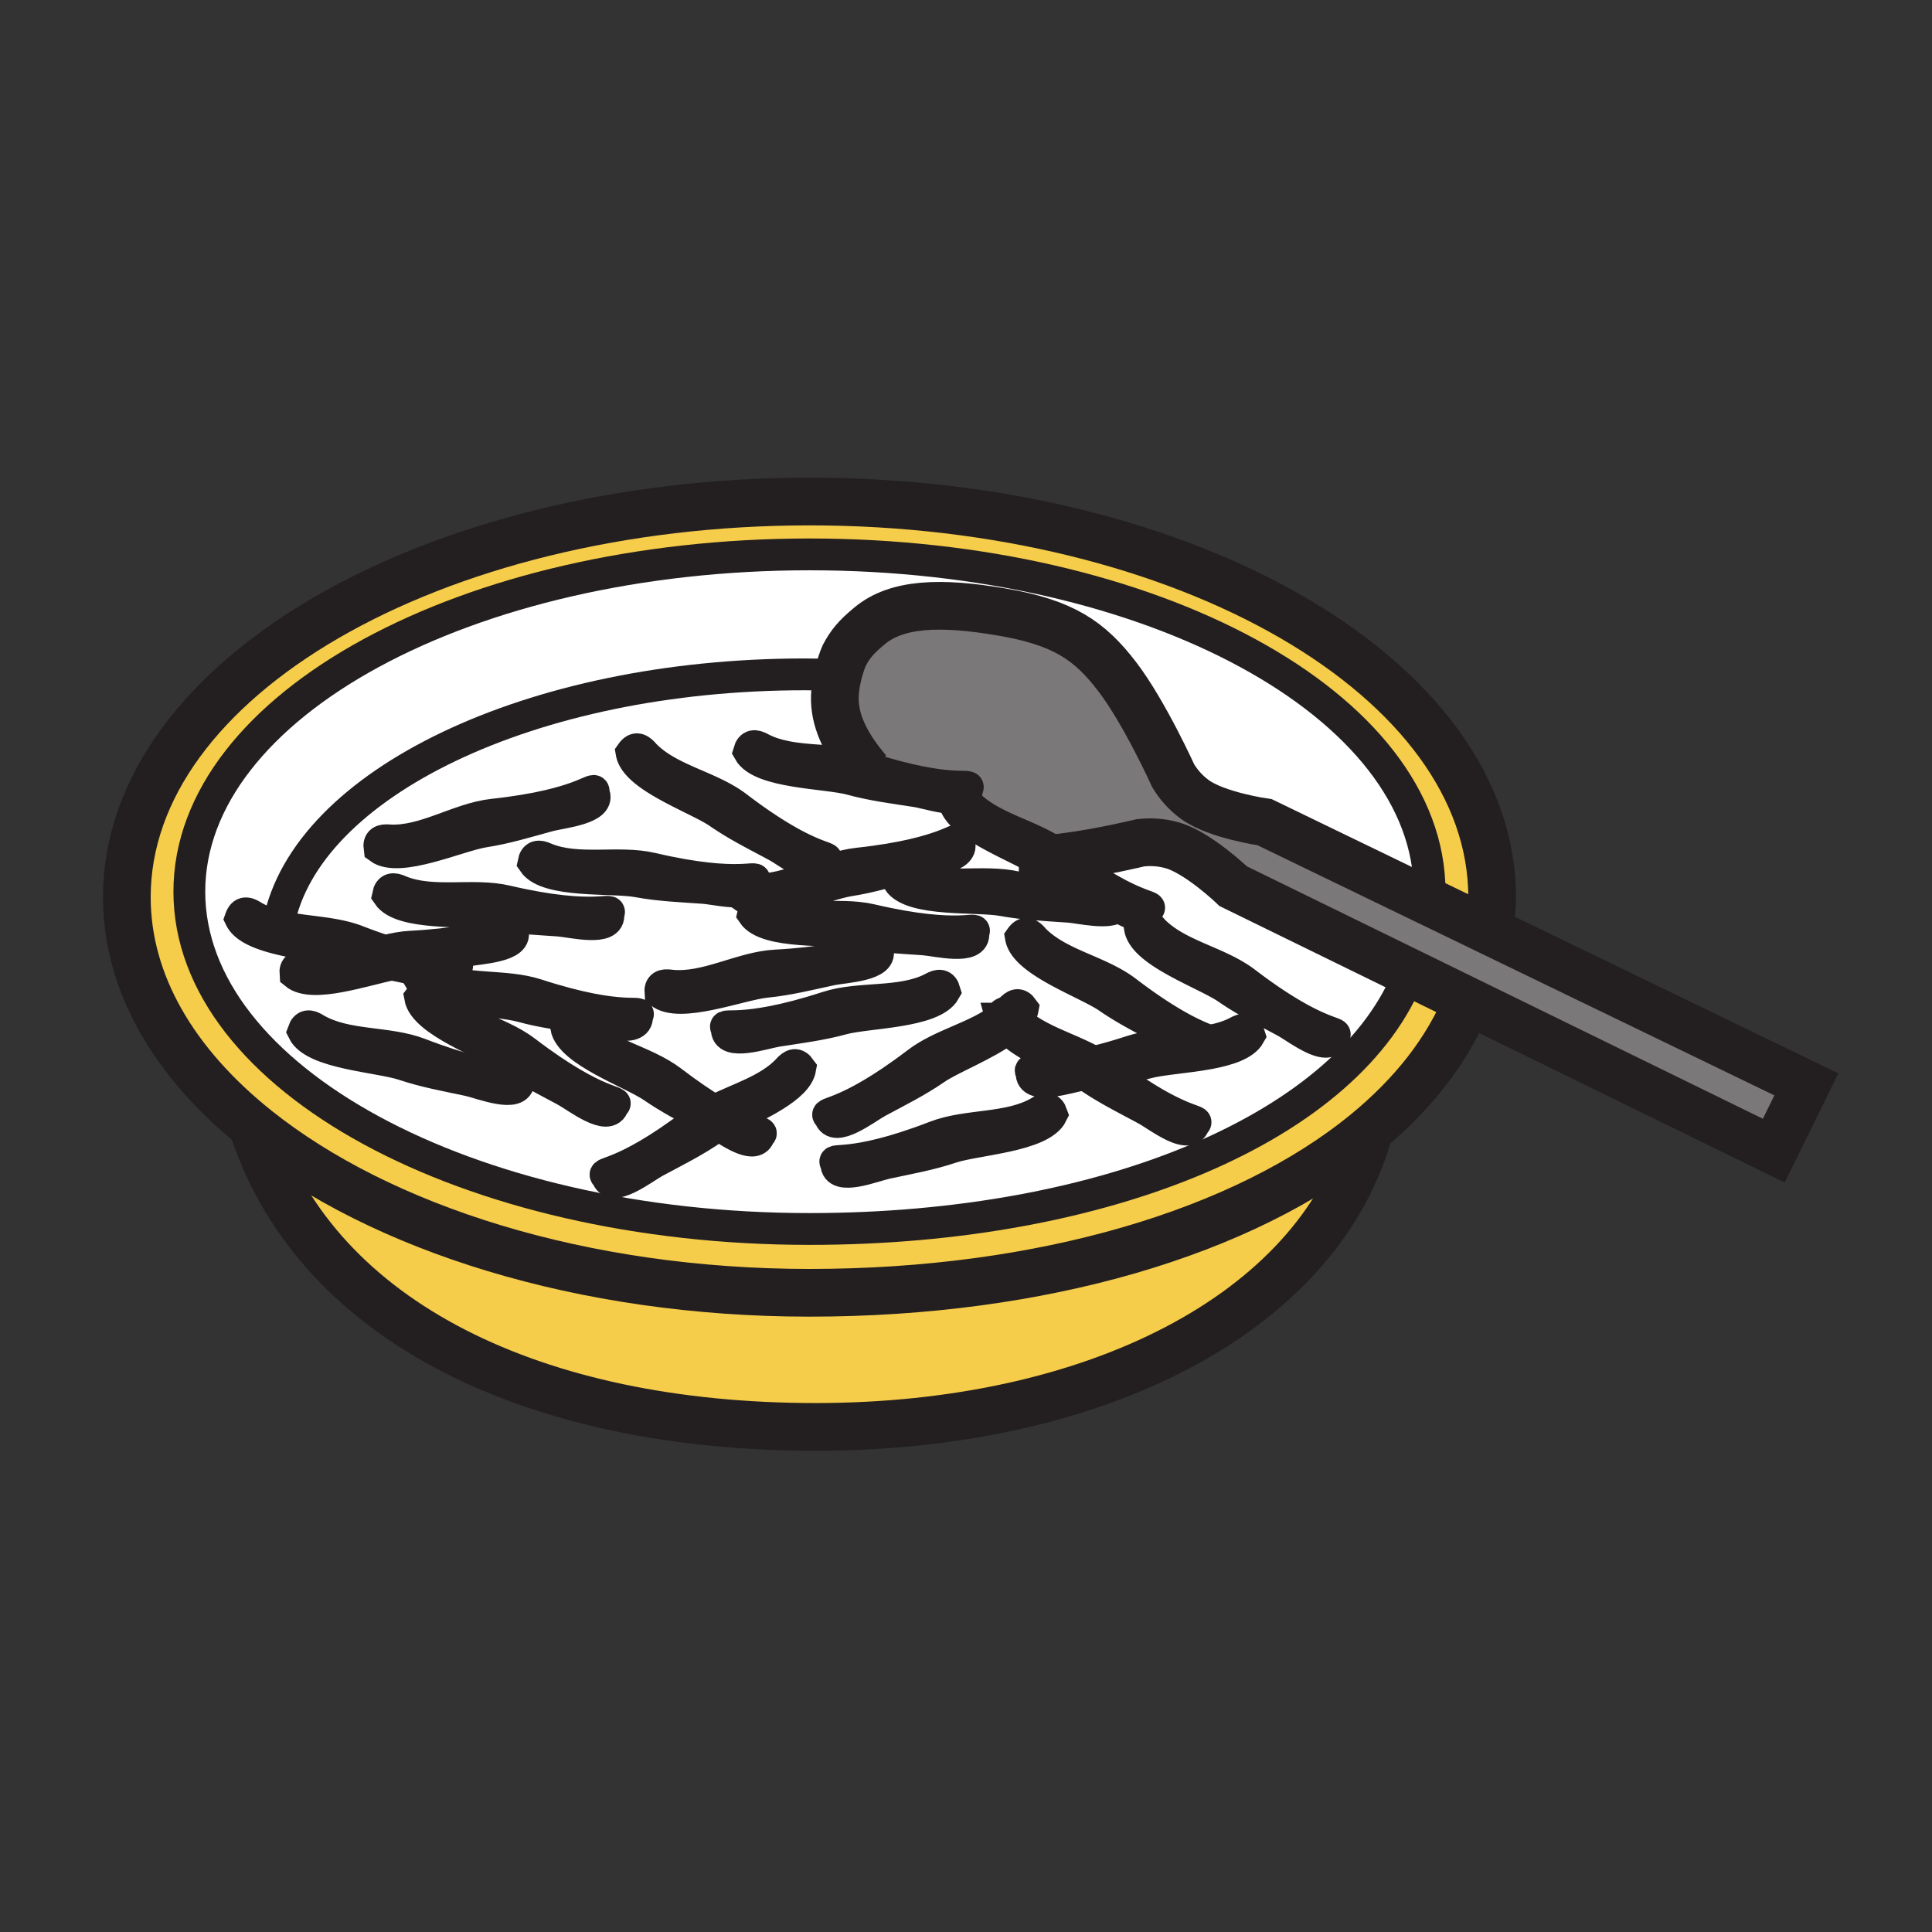 <svg xmlns="http://www.w3.org/2000/svg" width="850.394" height="850.394" viewBox="0 0 850.394 850.394" overflow="visible"><rect x="0" y="0" width="850.394" height="850.394" fill="#333333" stroke="none"/><path d="M620.47 428.06l-77.66-37.99s-15.47-14.89-27.029-18.06c-4.931-1.35-9.511-1.53-13.87-1.03 0 0-17.07 4.19-33.94 6.33-.399-.29-.8-.6-1.21-.91-12.21-9.32-30.1-11.91-40.84-23.14l.02-.02c-.89-1.02-1.71-1.73-2.49-2.07 1.65-.58 2.64-1.75 2.52-3.81 2.49-3.87-5.38 2.87-44.46-9.84-.43-.14-.87-.27-1.3-.4-8.58-10.69-13.02-20.58-12.74-30.52.26-9.27 4.11-18.06 4.11-18.06 2.74-5.1 5.16-8.08 11.2-13.08 11.97-9.94 30.99-10.71 58.22-6.07 27.21 4.65 38.66 12.68 50.68 28.35 12.03 15.68 24.74 43.77 24.74 43.77 2.29 3.74 5.24 7.23 9.35 10.28 9.631 7.13 30.891 10.12 30.891 10.12l71.55 34.63.96.46 25.311 12.25L795.09 477.3l-14.34 29.17-134.78-65.93-25.5-12.48z" fill="#7a7878"/><path d="M656.78 394.89c0 6.01-.521 6.95-1.55 12.81l-.75 1.55L629.17 397l-.96-.46.71-1.47c.23-2.51.34-.04.34-2.58 0-82-122.2-148.47-272.96-148.47-150.75 0-272.96 66.47-272.96 148.47 0 81.99 122.21 148.46 272.96 148.46 131.5 0 238.28-45.601 264.17-112.891l25.5 12.48-.04.08c-8.699 21.61-24.109 41.2-44.91 58.2-53.369 43.62-142.279 70.22-244.709 70.22-100.11 0-188.79-28.37-243.39-72C77 468.34 55.83 433.05 55.83 394.89c0-96.18 134.53-174.14 300.48-174.14 165.94 0 300.47 77.96 300.47 174.14z" fill="#f6cc4b"/><path d="M456.34 378.4c.7.42 1.34.83 1.91 1.22 8.27 5.71 16.64 9.82 25.57 14.63.47.25 1.02.58 1.649.97-6.649.12-18.359-.47-37.79-5.02-14.949-3.5-32.32 1.47-46.729-4.37l.01-.02c-3.27-1.5-5.19-1.28-5.88 2.17 6.28 9.3 35.16 6.62 46.16 8.64 9.87 1.82 19.2 2.15 29.31 2.88 4.66.33 17.931 3.54 21.44-.2 5.7 3.37 12.029 6.13 13.479 1.1 2.34-1.83-.87-.9-12.27-6.76-6.01-3.09-14.29-8.06-25.23-16.33 16.87-2.14 33.94-6.33 33.94-6.33 4.359-.5 8.939-.32 13.87 1.03 11.56 3.17 27.029 18.06 27.029 18.06l77.66 37.99C594.58 495.35 487.8 540.95 356.3 540.95c-150.75 0-272.96-66.47-272.96-148.46 0-82 122.21-148.47 272.96-148.47 150.76 0 272.96 66.47 272.96 148.47 0 2.54-.109.07-.34 2.58l-.71 1.47-71.55-34.63s-21.26-2.99-30.891-10.12c-4.109-3.05-7.06-6.54-9.35-10.28 0 0-12.71-28.09-24.74-43.77-12.02-15.67-23.47-23.7-50.68-28.35-27.23-4.64-46.25-3.87-58.22 6.07-6.04 5-8.46 7.98-11.2 13.08 0 0-3.85 8.79-4.11 18.06-.28 9.94 4.16 19.83 12.74 30.52-14.34-4.16-31.45-1.08-44.89-7.92l.01-.02c-3.13-1.76-5.06-1.7-6.04 1.68 5.47 9.79 34.47 9.56 45.26 12.51 9.69 2.65 18.95 3.77 28.96 5.34 3.49.56 11.76 3.17 17.23 2.92-.34.3-.69.69-1.05 1.19 1.801 10.37 26.061 19.26 36.651 25.58zm130.83 77.76c3.62-2.83-6.04.93-38.71-24.01-12.21-9.32-30.09-11.9-40.84-23.13l.03-.03c-2.37-2.69-4.21-3.28-6.25-.41 1.909 11.05 29.35 20.43 38.56 26.8 8.26 5.7 16.63 9.82 25.56 14.64 4.92 2.64 19.37 14.07 21.65 6.14zm-36.79-.53c-.97-3.38-2.899-3.439-6.03-1.68l.011.02c-3.761 1.92-7.801 3.061-11.98 3.8-5-1.859-16.37-6.38-36.33-21.619-12.21-9.33-30.1-11.91-40.84-23.141l.021-.02c-2.37-2.7-4.2-3.29-6.25-.42 1.92 11.05 29.359 20.43 38.56 26.8 8.27 5.7 16.64 9.82 25.57 14.64 1.779.96 4.83 3.08 8.09 5.01-7.88.591-15.83.921-23.03 3.271-6.36 2.07-11.9 3.62-16.7 4.79-10.979-6.2-24.43-9.48-33.62-17.93 1.471-1.7 2.45-3.45 2.761-5.24-2.051-2.87-3.891-2.28-6.25.42l.02.02c-.33.36-.68.71-1.04 1.04-1.09-.239-2.13.301-3.22 1.841.04.25.1.51.18.76-10.81 8.29-25.99 11.279-36.76 19.5-32.67 24.93-42.33 21.17-38.71 24 2.28 7.93 16.73-3.5 21.65-6.15 8.93-4.81 17.3-8.93 25.56-14.63 6.51-4.5 22.17-10.52 31.45-17.57 5.84 6.19 17.88 11.69 26.88 16.23-15.14 2.479-18.39.07-16.67 2.75-.48 8.24 16.95 2.24 22.47 1.37l1.38-.21c.4.25.78.5 1.13.739 8.261 5.711 16.641 9.82 25.561 14.65 4.92 2.63 19.37 14.07 21.649 6.14 3.58-2.8-5.83.851-37.63-23.189 5.63-.9 11.181-1.92 16.87-3.48 5.88-1.609 17.17-2.27 27.11-4.12 8.297-1.552 15.657-3.942 18.137-8.392zm-87 34.8c-1.16-3.31-3.08-3.27-6.11-1.33l.011.021c-13.45 7.79-31.35 5.29-45.68 10.83-38.32 14.819-46.55 8.51-43.85 12.24-.04 8.26 17.04 1.3 22.49.13 9.92-2.12 19.11-3.73 28.64-6.92 10.609-3.531 39.579-4.881 44.499-14.971zm-34.61-79.84c2.16-4.06-5.12 3.33-45.129-6.03-14.95-3.5-32.32 1.47-46.73-4.37l.01-.03c-3.28-1.49-5.19-1.27-5.88 2.18 6.28 9.3 35.16 6.61 46.15 8.64 9.88 1.82 19.21 2.15 29.32 2.87 5.569.4 23.449 4.91 22.259-3.26zm-26.43-29.65c5.39-1.47 23.75-3.13 19.93-10.45.69-4.55-3.73 4.84-44.58 9.25-15.27 1.65-30.02 12.09-45.55 11.35v-.03c-.27-.02-.54-.04-.79-.05.69-.73 1-1.72.81-3.06 2.15-4.06-5.12 3.33-45.13-6.03-14.95-3.5-32.33 1.47-46.74-4.38l.01-.01c-3.27-1.5-5.18-1.28-5.87 2.17 6.28 9.3 35.16 6.62 46.15 8.64 9.88 1.82 19.21 2.15 29.32 2.88 3.56.26 12.12 2.19 17.55 1.42-.23.61-.27 1.4-.13 2.42 9 6.69 35.36-5.4 46.41-7.13 9.92-1.55 18.83-4.33 28.61-6.99zm13.89 55.36c-.97-3.38-2.9-3.43-6.03-1.67l.01.021c-13.86 7.05-31.59 3.569-46.19 8.31-39.08 12.72-46.95 5.97-44.47 9.84-.48 8.24 16.95 2.24 22.47 1.36 10-1.58 19.27-2.69 28.96-5.351 10.79-2.94 39.78-2.71 45.25-12.51zm-50.24-9.16c5.46-1.16 23.88-1.82 20.47-9.34.93-4.5-3.99 4.62-45.03 6.8-15.33.82-30.62 10.44-46.09 8.85v-.021c-3.56-.529-5.34.221-5.04 3.71 8.63 7.19 35.61-3.449 46.73-4.58 10-.989 19.05-3.289 28.96-5.419zm-2.6-48.24c3.62-2.83-6.04.93-38.71-24-12.2-9.32-30.09-11.91-40.83-23.14l.02-.02c-2.38-2.69-4.21-3.29-6.25-.41 1.91 11.05 29.36 20.43 38.56 26.79 8.26 5.71 16.64 9.82 25.56 14.64 4.91 2.64 19.38 14.07 21.65 6.14zm-10.76 91.4c-2.04-2.859-3.88-2.27-6.25.431l.02.02c-8.35 8.72-21.01 12.23-31.96 17.73-5.11-3.101-11.26-7.24-18.56-12.811-12.21-9.32-30.09-11.91-40.84-23.14l.02-.021c-2.37-2.689-4.2-3.29-6.25-.42 1.92 11.05 29.36 20.43 38.56 26.8 7.07 4.88 14.21 8.591 21.71 12.57-1.22.771-2.39 1.57-3.52 2.43-32.66 24.931-42.32 21.16-38.7 23.99 2.27 7.94 16.73-3.5 21.64-6.149 8.93-4.801 17.31-8.921 25.57-14.631.68-.47 1.46-.96 2.32-1.46 6.27 4.011 16.33 10.53 18.19 4.03 2.38-1.85-.95-.88-12.68-6.979 11.79-5.97 29.21-13.66 30.73-22.39zm-71.85-23.02c2.49-3.87-5.38 2.87-44.46-9.83-14.36-4.681-31.77-1.38-45.51-7.99 5.41 1.1 10.33 1.05 10.31-3.39 1.79-2.46-1.21-.541-14.55-3.25 6.23-1.12 12.32-2.57 18.77-3.96 5.46-1.16 23.88-1.82 20.47-9.34.92-4.5-4 4.62-45.03 6.8-3.75.2-7.5.93-11.25 1.89-3.69-1.2-7.77-2.64-12.26-4.38-14.33-5.53-32.23-3.03-45.68-10.83l.01-.01c-3.03-1.94-4.95-1.98-6.11 1.32 4.92 10.09 33.89 11.44 44.5 14.97 2.65.89 5.28 1.66 7.9 2.34-7.71 2.32-15.43 4.35-23.2 3.55v-.02c-3.56-.53-5.34.21-5.04 3.71 7.74 6.449 30.23-1.44 42.81-3.95 2.03.42 4.08.84 6.17 1.29 1.61.35 4.24 1.2 7.14 2.02-.72.38-1.27 1.2-1.67 2.561 5.47 9.8 34.47 9.56 45.26 12.51 9.69 2.66 18.95 3.77 28.96 5.35 5.52.879 22.95 6.879 22.46-1.361zm-10.5 39.24c3.63-2.829-6.04.94-38.7-24-12.21-9.319-30.1-11.909-40.84-23.14l.02-.02c-2.37-2.69-4.2-3.28-6.25-.41 1.92 11.05 29.36 20.43 38.56 26.79 8.27 5.71 16.64 9.819 25.57 14.64 4.91 2.64 19.37 14.08 21.64 6.14zm-2.16-84.21c2.15-4.06-5.12 3.33-45.13-6.03-14.95-3.5-32.33 1.47-46.74-4.38l.01-.02c-3.27-1.49-5.18-1.27-5.87 2.17 6.28 9.31 35.16 6.62 46.15 8.65 9.88 1.82 19.21 2.14 29.32 2.87 5.57.4 23.44 4.91 22.26-3.26zm-26.43-42.9c5.39-1.47 23.75-3.13 19.93-10.45.68-4.55-3.73 4.84-44.59 9.25-15.27 1.65-30.01 12.09-45.54 11.35v-.03c-3.58-.33-5.32.51-4.82 4 9 6.69 35.36-5.4 46.41-7.13 9.92-1.55 18.83-4.33 28.61-6.99zm-12.96 116.35c2.69-3.729-5.54 2.57-43.86-12.24-14.32-5.529-32.22-3.039-45.68-10.829l.01-.011c-3.03-1.949-4.95-1.979-6.11 1.32 4.93 10.09 33.9 11.43 44.51 14.97 9.52 3.19 18.71 4.8 28.63 6.92 5.46 1.18 22.53 8.12 22.5-.13z" fill="#fff"/><path d="M601.02 498.82L602 500c-23.26 78.43-120.26 128.07-243.05 128.07-123.08 0-218.41-45.761-246.97-129.87l.94-1.16c54.6 43.63 143.28 72 243.39 72 102.43 0 191.34-26.6 244.71-70.22z" fill="#f6cc4b"/><g fill="none" stroke="#231f20"><path d="M382.05 339.35c-.63-.75-1.25-1.49-1.84-2.23-8.58-10.69-13.02-20.58-12.74-30.52.26-9.27 4.11-18.06 4.11-18.06 2.74-5.1 5.16-8.08 11.2-13.08 11.97-9.94 30.99-10.71 58.22-6.07 27.21 4.65 38.66 12.68 50.68 28.35 12.03 15.68 24.74 43.77 24.74 43.77 2.29 3.74 5.24 7.23 9.35 10.28 9.631 7.13 30.891 10.12 30.891 10.12l71.55 34.63.96.46M629.17 397l25.311 12.25L795.09 477.3l-14.34 29.17-134.78-65.93-25.5-12.48-77.66-37.99s-15.47-14.89-27.029-18.06c-4.931-1.35-9.511-1.53-13.87-1.03 0 0-17.07 4.19-33.94 6.33-3.96.51-7.91.9-11.63 1.09-1.41.08-2.8.13-4.13.14-1.25.02-2.479.01-3.69-.01" stroke-width="21"/><path d="M645.93 440.62c-8.699 21.61-24.109 41.2-44.91 58.2-53.369 43.62-142.279 70.22-244.709 70.22-100.11 0-188.79-28.37-243.39-72C77 468.34 55.83 433.05 55.83 394.89c0-96.18 134.53-174.14 300.48-174.14 165.94 0 300.47 77.96 300.47 174.14 0 6.01-.521 6.95-1.55 12.81" stroke-width="21"/><path d="M620.72 427.41c-.08.22-.16.43-.25.649C594.58 495.35 487.8 540.95 356.3 540.95c-150.75 0-272.96-66.47-272.96-148.46 0-82 122.21-148.47 272.96-148.47 150.76 0 272.96 66.47 272.96 148.47 0 2.54-.109.07-.34 2.58" stroke-width="14"/><path d="M602 500c-23.26 78.43-120.26 128.07-243.05 128.07-123.08 0-218.41-45.761-246.97-129.87" stroke-width="21"/><path d="M122.63 406.53c11.92-61.61 111.05-109.7 231.56-109.7 4.91 0 5.79.08 10.63.24" stroke-width="14"/><path d="M170.94 369.53l.55.03c15.53.74 30.27-9.7 45.54-11.35 40.86-4.41 45.27-13.8 44.59-9.25 3.82 7.32-14.54 8.98-19.93 10.45-9.78 2.66-18.69 5.44-28.61 6.99-11.05 1.73-37.41 13.82-46.41 7.13-.5-3.49 1.24-4.33 4.82-4M175.74 391.7c.17.07.34.14.51.2 14.41 5.85 31.79.88 46.74 4.38 40.01 9.36 47.28 1.97 45.13 6.03 1.18 8.17-16.69 3.66-22.26 3.26-10.11-.73-19.44-1.05-29.32-2.87-10.99-2.03-39.87.66-46.15-8.65.69-3.44 2.6-3.66 5.87-2.17M239.78 377.34c.17.07.34.14.51.2 14.41 5.85 31.79.88 46.74 4.38 40.01 9.36 47.28 1.97 45.13 6.03.19 1.34-.12 2.33-.81 3.06-.83.89-2.21 1.39-3.9 1.63-5.43.77-13.99-1.16-17.55-1.42-10.11-.73-19.44-1.06-29.32-2.88-10.99-2.02-39.87.66-46.15-8.64.69-3.45 2.6-3.67 5.87-2.17M134.13 425.11l.56.06c7.77.8 15.49-1.23 23.2-3.55 3.88-1.17 7.76-2.41 11.64-3.41 3.75-.96 7.5-1.69 11.25-1.89 41.03-2.18 45.95-11.3 45.03-6.8 3.41 7.52-15.01 8.18-20.47 9.34-6.45 1.39-12.54 2.84-18.77 3.96-3.33.61-6.7 1.11-10.19 1.46-1.15.12-2.47.34-3.92.63-12.58 2.51-35.07 10.399-42.81 3.95-.3-3.5 1.48-4.24 5.04-3.71" stroke-width="13.249"/><path d="M331.59 391.06l.55.03c15.53.74 30.28-9.7 45.55-11.35 40.85-4.41 45.27-13.8 44.58-9.25 3.82 7.32-14.54 8.98-19.93 10.45-9.78 2.66-18.69 5.44-28.61 6.99-11.05 1.73-37.41 13.82-46.41 7.13-.14-1.02-.1-1.81.13-2.42.49-1.3 1.82-1.72 3.9-1.63.25.01.52.03.79.05M336.39 399.98c.17.07.34.14.52.21 14.41 5.84 31.78.87 46.73 4.37 40.01 9.36 47.29 1.97 45.129 6.03 1.19 8.17-16.689 3.66-22.26 3.26-10.11-.72-19.44-1.05-29.32-2.87-10.99-2.03-39.87.66-46.15-8.64.69-3.45 2.6-3.67 5.88-2.18M400.43 385.62c.17.07.34.14.52.21 14.41 5.84 31.78.87 46.729 4.37 19.431 4.55 31.141 5.14 37.79 5.02 3.471-.07 5.57-.33 6.681-.33 1.14 0 1.22.28.659 1.34.19 1.34-.119 2.34-.819 3.07-3.51 3.74-16.78.53-21.44.2-10.109-.73-19.439-1.06-29.31-2.88-11-2.02-39.88.66-46.16-8.64.69-3.45 2.61-3.67 5.88-2.17M294.78 433.39l.56.061c15.47 1.59 30.76-8.03 46.09-8.85 41.04-2.18 45.96-11.3 45.03-6.8 3.41 7.52-15.01 8.18-20.47 9.34-9.91 2.13-18.96 4.431-28.96 5.42-11.12 1.131-38.1 11.771-46.73 4.58-.3-3.489 1.48-4.239 5.04-3.71M410.7 434.41c-.16.09-.32.17-.49.24-13.86 7.05-31.59 3.569-46.19 8.31-39.08 12.72-46.95 5.97-44.47 9.84-.48 8.24 16.95 2.24 22.47 1.36 10-1.58 19.27-2.69 28.96-5.351 10.79-2.939 39.78-2.71 45.25-12.51-.97-3.38-2.9-3.43-6.03-1.67M544.85 453.73c-.159.09-.319.17-.489.239-3.761 1.92-7.801 3.061-11.98 3.8-3.649.631-7.399.971-11.18 1.25-7.88.591-15.83.921-23.03 3.271-6.36 2.07-11.9 3.62-16.7 4.79-4.26 1.04-7.939 1.77-11.1 2.29-15.14 2.479-18.39.07-16.67 2.75-.48 8.24 16.95 2.24 22.47 1.37l1.38-.21c3.641-.57 7.19-1.09 10.71-1.66 5.63-.9 11.181-1.92 16.87-3.48 5.88-1.609 17.17-2.27 27.11-4.12 8.3-1.55 15.66-3.939 18.14-8.39-.97-3.38-2.899-3.439-6.03-1.68M444.76 443.96c-.12.13-.24.26-.38.39-.33.36-.68.71-1.04 1.04-.97.931-1.979 1.79-3.04 2.601-10.81 8.29-25.99 11.279-36.76 19.5-32.67 24.93-42.33 21.17-38.71 24 2.28 7.93 16.73-3.5 21.65-6.15 8.93-4.81 17.3-8.93 25.56-14.63 6.51-4.5 22.17-10.52 31.45-17.57 1.7-1.3 3.189-2.63 4.359-3.989 1.471-1.7 2.45-3.45 2.761-5.24-2.051-2.87-3.891-2.28-6.25.42M346.78 470.35c-.12.131-.25.271-.38.4-8.35 8.72-21.01 12.23-31.96 17.73-1.84.93-3.64 1.909-5.36 2.979-1.22.771-2.39 1.57-3.52 2.43-32.66 24.931-42.32 21.16-38.7 23.99 2.27 7.94 16.73-3.5 21.64-6.149 8.93-4.801 17.31-8.921 25.57-14.631.68-.47 1.46-.96 2.32-1.46 1.59-.93 3.46-1.909 5.51-2.949 11.79-5.971 29.21-13.66 30.73-22.391-2.04-2.859-3.88-2.27-6.25.431M457.76 488.85c-.16.101-.319.19-.479.271-13.45 7.79-31.35 5.29-45.68 10.83-38.32 14.819-46.55 8.51-43.85 12.24-.04 8.26 17.04 1.3 22.49.13 9.92-2.12 19.11-3.73 28.64-6.92 10.61-3.53 39.58-4.881 44.5-14.971-1.16-3.31-3.08-3.27-6.11-1.33M189.64 428.88c.16.09.32.17.49.24.22.13.45.24.68.34 13.74 6.61 31.15 3.31 45.51 7.99 39.08 12.7 46.95 5.96 44.46 9.83.49 8.239-16.94 2.239-22.46 1.359-10.01-1.58-19.27-2.689-28.96-5.35-10.79-2.95-39.79-2.71-45.26-12.51.4-1.36.95-2.181 1.67-2.561 1.06-.569 2.5-.17 4.37.88M190.36 438.99c.12.13.24.26.38.39 10.74 11.23 28.63 13.82 40.84 23.14 32.66 24.94 42.33 21.171 38.7 24-2.27 7.94-16.73-3.5-21.64-6.14-8.93-4.82-17.3-8.93-25.57-14.64-9.2-6.36-36.64-15.74-38.56-26.79 2.05-2.87 3.88-2.28 6.25.41" stroke-width="13.249"/><path d="M254.66 452.13c.12.13.25.271.38.4 10.75 11.229 28.63 13.819 40.84 23.14 7.3 5.57 13.45 9.71 18.56 12.811 2.79 1.689 5.27 3.069 7.46 4.21 11.73 6.1 15.06 5.13 12.68 6.979-1.86 6.5-11.92-.02-18.19-4.03-1.37-.88-2.57-1.64-3.45-2.12-1.3-.699-2.59-1.38-3.86-2.06-7.5-3.979-14.64-7.69-21.71-12.57-9.2-6.37-36.64-15.75-38.56-26.8 2.05-2.87 3.88-2.27 6.25.42M138.71 452.42c.16.1.32.19.48.271 13.46 7.79 31.36 5.3 45.68 10.829 38.32 14.811 46.55 8.511 43.86 12.24.03 8.25-17.04 1.311-22.5.13-9.92-2.12-19.11-3.729-28.63-6.92-10.61-3.54-39.58-4.88-44.51-14.97 1.16-3.3 3.08-3.27 6.11-1.32M334.83 328.96c.16.09.32.17.49.24 13.44 6.84 30.55 3.76 44.89 7.92.43.13.87.26 1.3.4 39.08 12.71 46.95 5.97 44.46 9.84.12 2.06-.87 3.23-2.52 3.81-.77.27-1.69.42-2.71.46-5.47.25-13.74-2.36-17.23-2.92-10.01-1.57-19.27-2.69-28.96-5.34-10.79-2.95-39.79-2.72-45.26-12.51.98-3.38 2.91-3.44 6.04-1.68" stroke-width="13.249"/><path d="M425.54 352.86c.12.13.25.27.38.4 10.74 11.23 28.63 13.82 40.84 23.14.41.31.811.62 1.21.91 10.94 8.27 19.221 13.24 25.23 16.33 11.399 5.86 14.609 4.93 12.27 6.76-1.45 5.03-7.779 2.27-13.479-1.1-2.431-1.43-4.75-2.98-6.521-4.08-.63-.39-1.18-.72-1.649-.97-8.931-4.81-17.301-8.92-25.57-14.63-.57-.39-1.21-.8-1.91-1.22-10.59-6.32-34.85-15.21-36.65-25.58.36-.5.71-.89 1.05-1.19.9-.76 1.78-.88 2.71-.46.78.34 1.6 1.05 2.49 2.07M454.82 412.61c.12.13.25.27.39.4 10.74 11.23 28.63 13.811 40.84 23.141 19.96 15.239 31.33 19.76 36.33 21.619 3.18 1.181 3.78 1.28 2.37 2.381-.46 1.619-1.43 2.43-2.72 2.68-2.74.53-6.94-1.51-10.83-3.811-3.26-1.93-6.311-4.05-8.09-5.01-8.931-4.819-17.301-8.939-25.57-14.64-9.2-6.37-36.64-15.75-38.56-26.8 2.05-2.87 3.88-2.28 6.25.42M445.96 447.27c.12.131.25.271.38.4.49.51.99 1 1.51 1.48 9.19 8.449 22.641 11.729 33.62 17.93 2 1.12 3.91 2.35 5.71 3.72.36.28.721.55 1.08.82 31.8 24.04 41.21 20.39 37.63 23.189-2.279 7.931-16.729-3.51-21.649-6.14-8.92-4.83-17.3-8.939-25.561-14.65-.35-.239-.729-.489-1.13-.739-1.93-1.21-4.41-2.511-7.18-3.91-9-4.54-21.04-10.04-26.88-16.23-1.58-1.67-2.7-3.39-3.19-5.149a5.23 5.23 0 0 1-.18-.76c1.09-1.54 2.13-2.08 3.22-1.841.95.21 1.93 1.011 3.03 2.25M507.24 408.62c.12.13.25.27.38.4 10.75 11.23 28.63 13.81 40.84 23.13 32.67 24.939 42.33 21.18 38.71 24.01-2.28 7.93-16.729-3.5-21.65-6.141-8.93-4.819-17.3-8.939-25.56-14.64-9.21-6.37-36.65-15.75-38.56-26.8 2.04-2.87 3.88-2.28 6.25.41M283.46 331.36c.12.13.25.27.39.4 10.74 11.23 28.63 13.82 40.83 23.14 32.67 24.93 42.33 21.17 38.71 24-2.27 7.93-16.74-3.5-21.65-6.14-8.92-4.82-17.3-8.93-25.56-14.64-9.2-6.36-36.65-15.74-38.56-26.79 2.04-2.88 3.87-2.28 6.25.41M111.11 402.73c.16.1.32.19.48.27 13.45 7.8 31.35 5.3 45.68 10.83 4.49 1.74 8.57 3.18 12.26 4.38 6.98 2.29 12.59 3.71 17.04 4.61 13.34 2.71 16.34.79 14.55 3.25.02 4.439-4.9 4.489-10.31 3.39-1.67-.33-3.4-.78-5.04-1.24-2.9-.819-5.53-1.67-7.14-2.02-2.09-.45-4.14-.87-6.17-1.29-4.94-1.02-9.75-2.02-14.57-3.29-2.62-.68-5.25-1.45-7.9-2.34-10.61-3.53-39.58-4.88-44.5-14.97 1.16-3.3 3.08-3.26 6.11-1.32" stroke-width="13.249"/></g><path fill="none" d="M0 0h850.394v850.394H0z"/></svg>